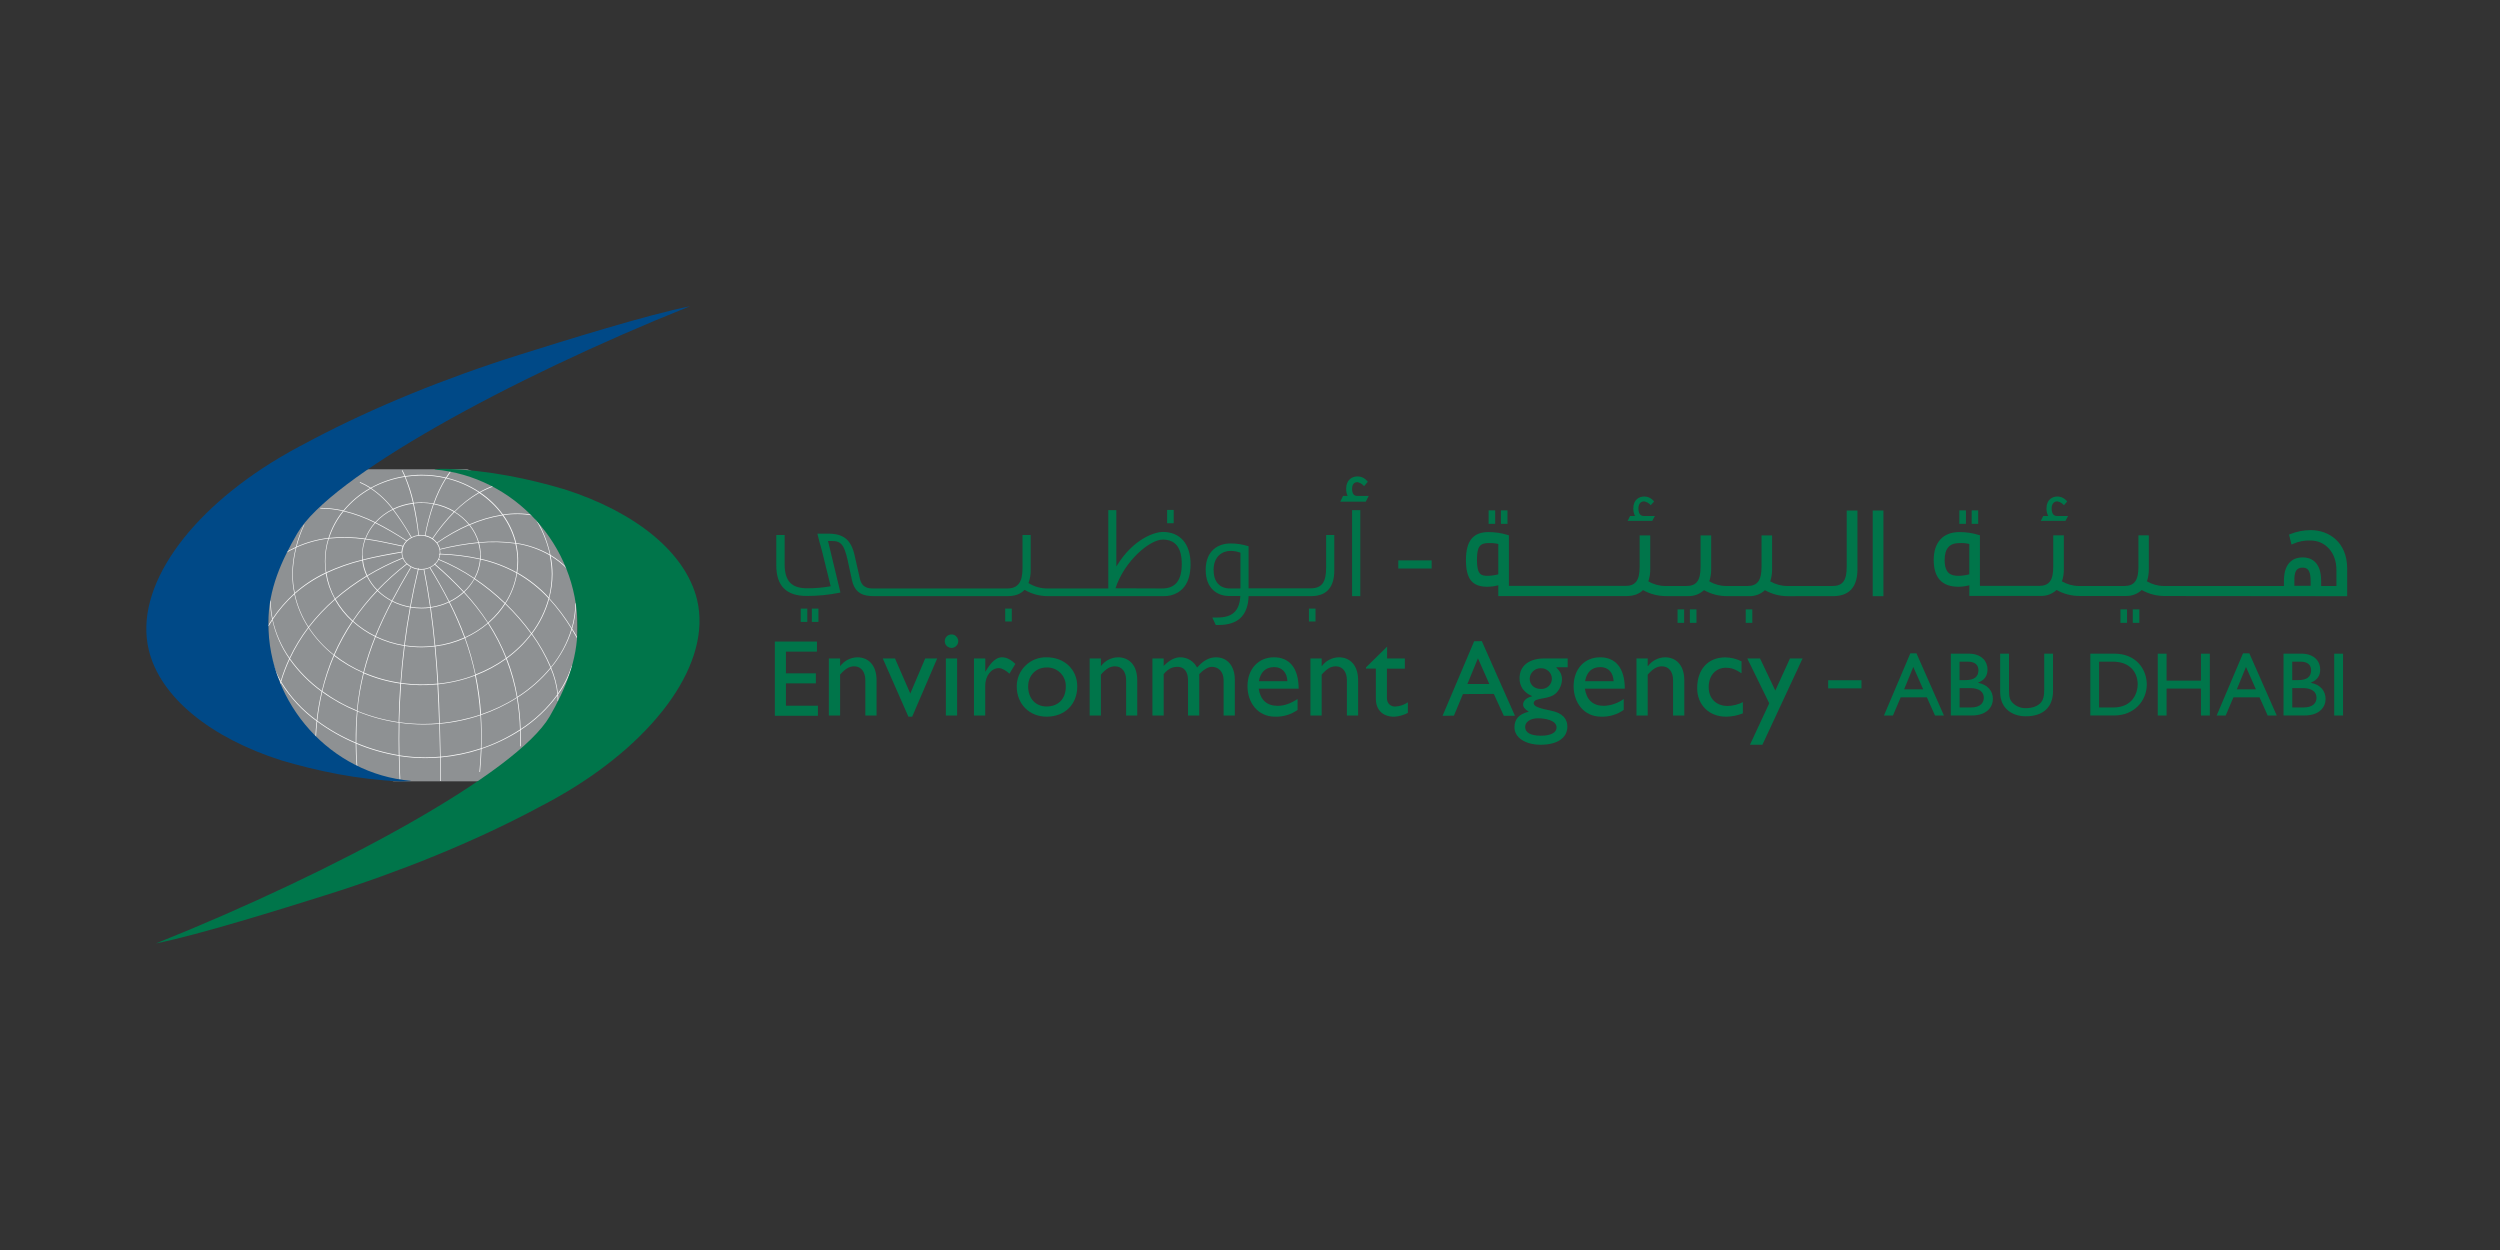<?xml version="1.0" encoding="UTF-8"?>
<svg xmlns="http://www.w3.org/2000/svg" width="400" height="200" viewBox="0 0 400 200" fill="none">
  <rect x="0" y="0" width="400" height="200" fill="#333333" stroke="none"/>
  <path d="M42.902 75.086H74.777L88.278 80.469L92.4 83.162V125.011H62.961L46.394 119.715L42.902 118.579V75.086Z" fill="url(#paint0_radial_1019_922)"></path>
  <path d="M91.507 100.723C91.772 101.157 92.037 101.605 92.3 102.065L92.385 102.016C92.111 101.524 91.83 101.039 91.546 100.592C91.935 99.268 92.142 97.898 92.163 96.519H92.062C92.042 97.862 91.844 99.197 91.474 100.488C90.434 98.785 89.231 97.188 87.881 95.717C88.222 94.449 88.398 93.142 88.404 91.829C88.4 90.858 88.3 89.89 88.103 88.939C89.058 89.516 89.936 90.212 90.716 91.008L90.791 90.933C89.983 90.107 89.07 89.389 88.077 88.796C87.606 86.563 86.719 84.439 85.465 82.532L85.383 82.588C86.617 84.459 87.495 86.541 87.973 88.73C86.31 87.784 84.484 87.157 82.59 86.883C82.201 85.28 81.507 83.766 80.546 82.425C82.12 82.176 83.725 82.198 85.291 82.49L85.311 82.385C83.715 82.092 82.08 82.073 80.477 82.33C79.476 80.948 78.239 79.752 76.823 78.797C77.536 78.4 78.281 78.062 79.05 77.787L79.017 77.686C78.227 77.968 77.462 78.317 76.731 78.729C75.126 77.663 73.345 76.891 71.469 76.448C71.682 76.122 71.9 75.796 72.123 75.47L72.041 75.408C71.796 75.734 71.567 76.06 71.352 76.412C70.082 76.118 68.782 75.969 67.478 75.969H67.367C66.52 75.973 65.674 76.041 64.836 76.171C64.692 75.845 64.545 75.519 64.385 75.232L64.294 75.278C64.451 75.571 64.591 75.878 64.728 76.187C62.833 76.487 61.005 77.114 59.326 78.041C58.778 77.688 58.201 77.381 57.602 77.123L57.562 77.217C58.139 77.466 58.694 77.761 59.222 78.1C57.582 79.019 56.129 80.234 54.937 81.685C53.726 81.407 52.488 81.266 51.246 81.261V81.362C52.462 81.367 53.673 81.504 54.858 81.773C53.83 83.049 53.049 84.506 52.556 86.068C50.793 86.275 49.072 86.748 47.451 87.469C47.77 86.216 48.207 84.996 48.757 83.826L48.574 84.07C48.045 85.175 47.634 86.331 47.346 87.521C46.762 87.792 46.174 88.092 45.583 88.437L45.635 88.528C46.179 88.209 46.739 87.917 47.314 87.655C46.969 89.016 46.784 90.413 46.762 91.816C46.761 92.87 46.87 93.921 47.088 94.951C45.767 96.141 44.599 97.49 43.61 98.966C43.419 98.02 43.323 97.057 43.322 96.092H43.221C43.228 97.099 43.337 98.102 43.548 99.087C43.319 99.413 43.094 99.778 42.875 100.143L42.963 100.198C43.166 99.872 43.371 99.546 43.581 99.22C44.062 101.429 44.977 103.521 46.272 105.376C45.733 106.537 45.279 107.735 44.913 108.961C44.318 107.933 43.862 106.832 43.554 105.686L43.453 105.712C43.772 106.898 44.249 108.036 44.874 109.094C44.831 109.238 44.786 109.375 44.746 109.518L44.844 109.547C44.874 109.437 44.913 109.329 44.946 109.222C46.425 111.625 48.364 113.716 50.651 115.374C50.563 116.218 50.495 117.078 50.456 117.945H50.56C50.595 117.1 50.659 116.265 50.753 115.439C52.657 116.844 54.723 118.017 56.906 118.933C56.906 120.152 56.975 121.413 57.066 122.736H57.171C57.076 121.432 57.027 120.184 57.014 118.988C59.196 119.902 61.478 120.558 63.814 120.943C63.843 122.188 63.882 123.446 63.944 124.72H64.046C63.987 123.456 63.948 122.211 63.918 120.969C65.289 121.188 66.675 121.297 68.063 121.295C68.847 121.295 69.624 121.256 70.398 121.194C70.418 122.446 70.431 123.697 70.444 124.955H70.545C70.545 123.697 70.516 122.442 70.499 121.188C72.689 120.994 74.849 120.551 76.937 119.865C76.894 121.038 76.819 122.247 76.708 123.505H76.809C76.924 122.237 76.999 121.009 77.045 119.819C79.215 119.093 81.288 118.101 83.214 116.867C83.234 117.691 83.234 118.538 83.214 119.412H83.319C83.348 118.512 83.348 117.639 83.319 116.788C85.603 115.318 87.596 113.44 89.198 111.249C89.222 111.555 89.231 111.863 89.224 112.171H89.325C89.333 111.82 89.323 111.468 89.292 111.118C90.284 109.723 91.055 108.185 91.579 106.556L91.477 106.523C90.974 108.104 90.23 109.599 89.273 110.955C89.111 109.533 88.742 108.142 88.179 106.826C89.677 105.028 90.808 102.955 91.507 100.723ZM91.435 100.605C90.756 102.844 89.641 104.928 88.153 106.735C87.346 104.846 86.328 103.055 85.118 101.394C86.379 99.728 87.31 97.838 87.862 95.825C89.204 97.3 90.4 98.901 91.435 100.605ZM64.261 88.385C64.261 88.678 64.315 88.968 64.418 89.242C62.458 90.031 60.564 90.976 58.755 92.067C58.398 91.299 58.17 90.478 58.082 89.636C60.061 89.134 62.129 88.756 64.261 88.385ZM64.382 88.264C64.396 87.986 64.456 87.711 64.562 87.453L64.581 87.352C64.707 87.079 64.88 86.83 65.091 86.615C65.6 86.109 66.267 85.791 66.982 85.716H67.031C67.139 85.703 67.248 85.696 67.357 85.696C67.557 85.697 67.756 85.715 67.952 85.752C67.952 85.752 67.952 85.752 67.952 85.771L68.053 85.791C68.756 85.93 69.387 86.313 69.833 86.873L69.892 86.957C70.195 87.374 70.359 87.874 70.362 88.388C70.367 88.463 70.367 88.538 70.362 88.613H70.235V88.721H70.356C70.272 89.3 69.99 89.833 69.559 90.229L69.503 90.18L69.435 90.255L69.48 90.298C68.89 90.791 68.14 91.054 67.371 91.037C67.246 91.038 67.122 91.031 66.998 91.018C67.007 90.989 67.013 90.96 67.018 90.93L66.92 90.907C66.92 90.94 66.92 90.969 66.897 91.005C66.263 90.918 65.671 90.64 65.199 90.21L65.136 90.128C65.124 90.133 65.113 90.141 65.104 90.151C64.863 89.908 64.67 89.622 64.536 89.307H64.558L64.522 89.213H64.5C64.398 88.945 64.347 88.661 64.346 88.375H64.382V88.264ZM65.689 90.76C64.591 92.625 63.595 94.384 62.7 96.092C61.873 95.664 61.114 95.115 60.45 94.463C61.896 92.955 63.451 91.557 65.104 90.278C65.593 90.726 66.207 91.015 66.864 91.106C66.391 93.097 65.969 95.082 65.604 97.076C64.624 96.903 63.675 96.587 62.788 96.138C63.683 94.433 64.679 92.67 65.773 90.809L65.689 90.76ZM71.793 96.278C70.881 96.703 69.912 96.992 68.915 97.135C68.628 95.132 68.285 93.131 67.886 91.132L67.785 91.152C68.187 93.146 68.523 95.147 68.811 97.144C68.353 97.205 67.891 97.235 67.429 97.236C66.853 97.236 66.277 97.188 65.708 97.092C66.067 95.101 66.492 93.117 66.966 91.126C67.097 91.14 67.229 91.147 67.361 91.148C68.163 91.155 68.94 90.868 69.546 90.343C71.156 91.717 72.689 93.181 74.135 94.727C73.462 95.333 72.705 95.84 71.888 96.232C70.97 94.43 69.954 92.647 68.847 90.819L68.762 90.875C69.876 92.69 70.888 94.479 71.802 96.278H71.793ZM65.587 97.18C65.225 99.191 64.911 101.202 64.66 103.235C63.09 102.981 61.566 102.503 60.133 101.814C60.874 99.983 61.746 98.142 62.746 96.232C63.644 96.685 64.603 97.004 65.594 97.18H65.587ZM65.692 97.197C66.267 97.291 66.849 97.339 67.433 97.34C67.9 97.341 68.367 97.311 68.83 97.249C69.118 99.269 69.35 101.293 69.542 103.326C68.872 103.41 68.197 103.455 67.521 103.46H67.41C66.524 103.459 65.639 103.389 64.764 103.251C65.019 101.222 65.33 99.204 65.698 97.197H65.692ZM68.932 97.233C69.939 97.091 70.92 96.8 71.842 96.369C72.772 98.2 73.593 100.083 74.301 102.01C72.821 102.669 71.252 103.108 69.644 103.313C69.459 101.284 69.223 99.256 68.938 97.229L68.932 97.233ZM71.933 96.326C72.764 95.93 73.534 95.416 74.219 94.801C75.624 96.316 76.901 97.943 78.037 99.667C76.941 100.598 75.719 101.372 74.409 101.968C73.699 100.04 72.875 98.156 71.94 96.326H71.933ZM74.278 94.73C74.928 94.126 75.48 93.425 75.911 92.651C77.632 93.815 79.25 95.123 80.748 96.561C80.073 97.603 79.264 98.552 78.341 99.383L78.087 99.602C76.957 97.875 75.686 96.245 74.285 94.73H74.278ZM74.213 94.655C72.771 93.11 71.245 91.647 69.64 90.272C69.858 90.066 70.041 89.826 70.183 89.561C72.173 90.376 74.075 91.391 75.859 92.592C75.423 93.36 74.87 94.056 74.219 94.655H74.213ZM70.219 89.473C70.334 89.229 70.411 88.969 70.447 88.701C72.585 88.768 74.711 89.033 76.8 89.493C76.712 90.549 76.404 91.574 75.895 92.504C74.114 91.302 72.214 90.287 70.225 89.473H70.219ZM64.451 89.34C64.586 89.664 64.784 89.958 65.032 90.207C63.383 91.488 61.828 92.886 60.381 94.391C59.732 93.741 59.197 92.988 58.797 92.162C60.604 91.07 62.497 90.126 64.457 89.34H64.451ZM60.316 94.469C58.885 95.969 57.583 97.585 56.423 99.302C55.334 98.308 54.41 97.147 53.686 95.864C55.254 94.508 56.934 93.287 58.709 92.214C59.117 93.048 59.66 93.81 60.316 94.469ZM60.388 94.544C61.059 95.195 61.823 95.744 62.654 96.173C61.675 98.083 60.786 99.924 60.041 101.756C58.755 101.125 57.562 100.319 56.498 99.361C57.656 97.647 58.958 96.036 60.391 94.544H60.388ZM60.005 101.863C59.251 103.718 58.628 105.624 58.141 107.566C56.487 106.847 54.932 105.92 53.513 104.809C54.332 102.941 55.316 101.15 56.452 99.455C57.519 100.419 58.717 101.23 60.009 101.863H60.005ZM60.097 101.912C61.538 102.605 63.071 103.085 64.65 103.339C64.405 105.295 64.216 107.25 64.075 109.257C62.064 108.967 60.1 108.413 58.235 107.608C58.725 105.669 59.349 103.766 60.1 101.912H60.097ZM64.754 103.352C65.634 103.491 66.523 103.562 67.413 103.564H67.524C68.203 103.559 68.882 103.515 69.555 103.431C69.742 105.409 69.882 107.397 70 109.384C69.191 109.467 68.379 109.508 67.567 109.508C66.432 109.509 65.299 109.429 64.176 109.27C64.32 107.276 64.513 105.308 64.758 103.352H64.754ZM69.653 103.418C71.278 103.217 72.864 102.779 74.36 102.117C75.053 104.031 75.61 105.991 76.029 107.983C74.13 108.708 72.143 109.179 70.121 109.384C69.999 107.388 69.846 105.4 69.663 103.421L69.653 103.418ZM74.428 102.065C75.748 101.468 76.977 100.689 78.08 99.751C79.221 101.504 80.181 103.366 80.948 105.311C79.45 106.385 77.82 107.261 76.097 107.918C75.682 105.931 75.128 103.975 74.438 102.065H74.428ZM78.158 99.686C78.246 99.608 78.335 99.536 78.423 99.455C79.349 98.625 80.161 97.676 80.837 96.633C82.357 98.094 83.744 99.687 84.981 101.394C83.858 102.86 82.529 104.158 81.036 105.246C80.269 103.302 79.308 101.439 78.168 99.686H78.158ZM80.892 96.545C81.831 95.084 82.459 93.445 82.737 91.732C84.611 92.8 86.308 94.15 87.77 95.733C87.228 97.749 86.302 99.642 85.043 101.309C83.803 99.602 82.414 98.008 80.892 96.545ZM80.817 96.473C79.318 95.034 77.699 93.726 75.977 92.563C76.493 91.622 76.806 90.584 76.898 89.516C78.907 89.967 80.844 90.699 82.649 91.689C82.376 93.391 81.755 95.019 80.827 96.473H80.817ZM76.898 89.411C76.898 89.229 76.921 89.046 76.921 88.864C76.92 88.187 76.829 87.513 76.649 86.86C78.585 86.666 80.537 86.704 82.463 86.974C82.671 87.86 82.781 88.766 82.79 89.675C82.792 90.308 82.746 90.94 82.652 91.566C80.851 90.583 78.921 89.856 76.917 89.408L76.898 89.411ZM76.816 88.864C76.816 89.04 76.816 89.213 76.796 89.389C74.709 88.932 72.583 88.668 70.447 88.6C70.447 88.522 70.447 88.447 70.447 88.369C70.445 88.223 70.43 88.078 70.405 87.935C72.418 87.43 74.466 87.073 76.532 86.87C76.723 87.518 76.825 88.189 76.836 88.864H76.816ZM70.398 87.834C70.322 87.49 70.176 87.165 69.97 86.879C71.573 85.76 73.282 84.8 75.072 84.012C75.732 84.827 76.224 85.764 76.522 86.769C74.464 86.973 72.423 87.329 70.418 87.834H70.398ZM69.908 86.798C69.724 86.558 69.504 86.348 69.255 86.175C70.278 84.664 71.433 83.246 72.707 81.939C73.576 82.469 74.348 83.141 74.993 83.927C73.215 84.717 71.518 85.68 69.928 86.801L69.908 86.798ZM69.167 86.12C68.83 85.904 68.457 85.751 68.066 85.667C68.385 83.973 68.832 82.305 69.402 80.678C70.535 80.895 71.622 81.304 72.616 81.887C71.35 83.194 70.202 84.611 69.186 86.12H69.167ZM67.965 85.647C67.762 85.611 67.557 85.592 67.351 85.592C67.237 85.592 67.129 85.592 67.024 85.592C66.846 83.895 66.571 82.21 66.201 80.544C67.237 80.419 68.285 80.451 69.311 80.639C68.742 82.272 68.298 83.947 67.984 85.647H67.965ZM66.916 85.621C66.549 85.671 66.192 85.781 65.862 85.947L65.493 85.344C64.718 84.02 63.869 82.74 62.948 81.512C63.939 81.036 65.002 80.724 66.094 80.59C66.468 82.25 66.749 83.93 66.936 85.621H66.916ZM65.404 85.38L65.77 85.98C65.511 86.115 65.273 86.287 65.065 86.492C63.474 85.431 61.822 84.466 60.117 83.601C60.893 82.751 61.823 82.053 62.857 81.545C63.784 82.774 64.641 84.055 65.424 85.38H65.404ZM64.99 86.563C64.771 86.789 64.593 87.05 64.464 87.336L63.229 87.075C61.756 86.749 60.175 86.423 58.513 86.195C58.866 85.272 59.383 84.421 60.041 83.683C61.753 84.543 63.412 85.505 65.009 86.563H64.99ZM63.209 87.176C63.624 87.267 64.026 87.349 64.424 87.433C64.317 87.704 64.256 87.99 64.245 88.281C62.109 88.642 60.038 89.03 58.039 89.535C58.039 89.314 58.007 89.092 58.007 88.864C58.006 87.987 58.161 87.116 58.464 86.293C60.162 86.518 61.75 86.856 63.229 87.176H63.209ZM57.919 88.864C57.919 89.099 57.919 89.33 57.951 89.561C55.974 90.048 54.048 90.722 52.2 91.575C52.114 91.01 52.069 90.439 52.062 89.868C52.055 88.616 52.242 87.371 52.614 86.175C54.529 85.971 56.463 86.006 58.369 86.28C58.078 87.11 57.932 87.984 57.938 88.864H57.919ZM57.961 89.666C58.051 90.516 58.284 91.346 58.65 92.119C56.872 93.193 55.19 94.416 53.62 95.776C52.925 94.504 52.456 93.121 52.236 91.689C54.081 90.833 56.005 90.156 57.981 89.666H57.961ZM53.539 95.857C52.002 97.196 50.601 98.684 49.358 100.299C48.313 98.683 47.571 96.891 47.167 95.01C48.657 93.697 50.325 92.6 52.121 91.751C52.362 93.188 52.848 94.572 53.558 95.844L53.539 95.857ZM53.591 95.948C54.323 97.237 55.254 98.401 56.351 99.4C55.214 101.094 54.23 102.886 53.411 104.754C51.852 103.523 50.502 102.05 49.414 100.39C50.661 98.767 52.067 97.272 53.611 95.926L53.591 95.948ZM53.372 104.852C52.585 106.691 51.958 108.595 51.497 110.541C49.526 109.107 47.802 107.363 46.393 105.376C47.209 103.638 48.206 101.989 49.368 100.459C50.466 102.124 51.824 103.603 53.392 104.838L53.372 104.852ZM53.454 104.92C54.886 106.026 56.453 106.946 58.118 107.657C57.63 109.638 57.293 111.652 57.108 113.683C55.148 112.875 53.29 111.837 51.576 110.59C52.046 108.646 52.681 106.744 53.473 104.907L53.454 104.92ZM58.193 107.723C60.064 108.528 62.035 109.082 64.052 109.371C63.908 111.398 63.818 113.455 63.781 115.54C61.518 115.215 59.303 114.613 57.187 113.748C57.376 111.712 57.719 109.694 58.212 107.709L58.193 107.723ZM64.153 109.384C66.088 109.662 68.049 109.7 69.993 109.499C70.111 111.568 70.192 113.64 70.254 115.72C69.438 115.791 68.605 115.834 67.766 115.834C66.466 115.833 65.168 115.739 63.882 115.553C63.941 113.458 64.026 111.402 64.173 109.371L64.153 109.384ZM70.094 109.489C72.12 109.281 74.109 108.811 76.013 108.091C76.437 110.155 76.715 112.247 76.845 114.351C74.743 115.052 72.566 115.509 70.359 115.713C70.317 113.621 70.232 111.542 70.114 109.476L70.094 109.489ZM76.111 108.048C77.839 107.386 79.475 106.503 80.977 105.422C81.757 107.407 82.334 109.466 82.698 111.568C80.906 112.703 78.984 113.62 76.973 114.299C76.839 112.194 76.557 110.101 76.13 108.035L76.111 108.048ZM81.065 105.363C82.578 104.265 83.921 102.952 85.053 101.466C86.265 103.13 87.28 104.929 88.077 106.826C86.567 108.646 84.782 110.221 82.786 111.493C82.429 109.393 81.859 107.335 81.085 105.35L81.065 105.363ZM87.957 88.88C88.166 89.854 88.275 90.847 88.283 91.843C88.284 93.11 88.126 94.372 87.813 95.6C86.347 94.015 84.642 92.668 82.76 91.608C82.998 90.069 82.941 88.498 82.59 86.98C84.49 87.259 86.319 87.899 87.976 88.867L87.957 88.88ZM82.437 86.876C80.51 86.612 78.559 86.576 76.623 86.769C76.327 85.755 75.835 84.809 75.173 83.986C76.842 83.254 78.598 82.741 80.399 82.457C81.36 83.781 82.058 85.277 82.457 86.863L82.437 86.876ZM80.32 82.359C78.521 82.652 76.765 83.17 75.095 83.901C74.441 83.1 73.655 82.418 72.769 81.884C73.928 80.707 75.241 79.692 76.672 78.866C78.089 79.804 79.33 80.981 80.34 82.346L80.32 82.359ZM76.607 78.784C75.187 79.62 73.882 80.638 72.727 81.812C71.719 81.214 70.613 80.797 69.461 80.58C69.956 79.167 70.602 77.811 71.388 76.536C73.247 76.973 75.014 77.734 76.607 78.784ZM67.357 76.08H67.469C68.752 76.079 70.032 76.223 71.283 76.51C70.501 77.788 69.855 79.145 69.356 80.557C68.724 80.442 68.082 80.384 67.439 80.385C67.022 80.385 66.606 80.41 66.191 80.46C65.878 79.029 65.435 77.629 64.869 76.278C65.692 76.153 66.524 76.086 67.357 76.08ZM64.764 76.298C65.322 77.647 65.759 79.043 66.071 80.469C64.966 80.61 63.891 80.929 62.889 81.414C61.914 80.131 60.734 79.016 59.398 78.113C61.068 77.203 62.884 76.589 64.764 76.298ZM59.313 78.172C60.653 79.069 61.836 80.18 62.814 81.46C61.766 81.979 60.824 82.69 60.038 83.555C58.447 82.757 56.771 82.141 55.041 81.721C56.231 80.282 57.68 79.079 59.313 78.172ZM54.972 81.809C56.702 82.224 58.377 82.836 59.966 83.634C59.304 84.383 58.783 85.245 58.428 86.179C56.52 85.903 54.584 85.865 52.667 86.065C53.163 84.515 53.945 83.072 54.972 81.809ZM46.846 91.829C46.87 90.4 47.061 88.978 47.418 87.593C49.037 86.866 50.757 86.387 52.52 86.172C52.154 87.364 51.973 88.605 51.981 89.851C51.988 90.441 52.036 91.029 52.124 91.611C50.325 92.458 48.654 93.555 47.163 94.87C46.954 93.87 46.848 92.851 46.846 91.829ZM43.626 99.123C44.61 97.637 45.777 96.279 47.098 95.082C47.513 96.962 48.261 98.754 49.309 100.371C48.145 101.897 47.145 103.541 46.324 105.275C45.026 103.422 44.109 101.331 43.626 99.123ZM44.985 109.075C45.35 107.849 45.804 106.651 46.344 105.49C47.759 107.477 49.487 109.221 51.462 110.655C51.102 112.168 50.837 113.702 50.668 115.247C48.382 113.587 46.45 111.488 44.985 109.075ZM50.763 115.315C50.932 113.765 51.196 112.226 51.553 110.708C53.272 111.957 55.137 112.994 57.105 113.797C56.962 115.394 56.9 117.056 56.916 118.812C54.732 117.896 52.666 116.722 50.763 115.315ZM57.011 118.858C57.011 117.098 57.056 115.436 57.2 113.843C59.318 114.705 61.533 115.305 63.797 115.632C63.767 117.335 63.767 119.065 63.797 120.823C61.466 120.434 59.188 119.775 57.011 118.858ZM68.063 121.181C66.673 121.183 65.285 121.074 63.912 120.855C63.876 119.096 63.869 117.365 63.912 115.641C65.198 115.826 66.496 115.918 67.795 115.918C68.635 115.918 69.467 115.886 70.287 115.814C70.339 117.558 70.379 119.314 70.405 121.071C69.624 121.139 68.847 121.181 68.063 121.181ZM70.499 121.067C70.471 119.307 70.432 117.553 70.382 115.804C72.591 115.606 74.77 115.148 76.871 114.439C76.976 116.124 77.005 117.88 76.943 119.731C74.855 120.425 72.692 120.874 70.499 121.067ZM77.031 119.699C77.094 117.848 77.067 116.088 76.96 114.41C78.977 113.724 80.906 112.802 82.705 111.662C82.987 113.339 83.152 115.033 83.198 116.733C81.282 117.984 79.215 118.986 77.045 119.715L77.031 119.699ZM89.181 111.102C87.584 113.304 85.591 115.192 83.302 116.668C83.254 114.969 83.087 113.276 82.803 111.6C84.805 110.328 86.596 108.752 88.113 106.931C88.678 108.26 89.043 109.666 89.194 111.102H89.181Z" fill="white"></path>
  <path d="M65.728 124.93C53.01 123.832 42.934 112.739 42.934 99.661C42.934 94.278 45.064 89.65 47.576 85.322C52.805 76.354 81.219 60.699 110.389 49C103.595 50.359 90.4 54.471 83.238 56.723C71.117 60.536 59.81 65.173 50.192 70.221C48.82 70.99 47.579 71.525 44.672 73.258C30.151 81.914 21.421 94.014 23.799 103.972C25.618 111.585 33.708 118.05 45.002 121.658C50.711 123.349 57.207 124.724 64.056 125.024C64.634 125.024 65.036 124.982 65.611 124.985L65.728 124.93Z" fill="#004987"></path>
  <path d="M69.54 75.122C82.261 76.221 92.402 87.225 92.402 100.306C92.402 105.69 90.442 110.317 87.941 114.645C82.721 123.594 54.111 139.268 24.941 150.951C31.735 149.592 44.93 145.483 52.089 143.228C64.216 139.415 75.52 134.781 85.151 129.73C86.523 128.961 87.764 128.426 90.671 126.693C105.176 118.024 113.912 105.937 111.535 95.975C109.712 88.366 101.625 81.904 90.328 78.293C84.619 76.605 78.244 75.243 71.385 75.015C70.771 74.999 70.157 75.019 69.546 75.073L69.54 75.122Z" fill="#00754A"></path>
  <path d="M214.445 80.264L214.886 79.349H215.621C215.458 78.988 215.378 78.597 215.386 78.201C215.386 76.742 216.366 76.227 217.182 76.227C217.803 76.226 218.389 76.509 218.773 76.996L218.845 77.084L218.254 77.784L218.156 77.69C217.899 77.403 217.554 77.211 217.176 77.142C216.65 77.142 216.333 77.537 216.333 78.201C216.333 78.971 216.607 79.349 217.176 79.349H218.995L218.528 80.264H214.445Z" fill="#00754A"></path>
  <path d="M123.977 114.527V102.648H130.711V104.258H125.747V107.732H130.538V109.339H125.747V112.914H130.865V114.527H123.977Z" fill="#00754A"></path>
  <path d="M134.417 106.553H134.456C135.1 105.704 136.097 105.195 137.164 105.168C138.878 105.168 140.25 106.351 140.25 108.85V114.482H138.454V108.828C138.454 107.488 137.768 106.612 136.677 106.612C135.89 106.612 135.263 106.98 134.417 107.935V114.482H132.617V105.357H134.417V106.553Z" fill="#00754A"></path>
  <path d="M141.246 105.357H143.202L145.645 110.966L148.03 105.357H149.947L145.949 114.668H145.345L141.246 105.357Z" fill="#00754A"></path>
  <path d="M153.137 114.483H151.338V105.358H153.137V114.483ZM152.249 103.667C151.811 103.671 151.414 103.411 151.243 103.008C151.073 102.605 151.163 102.14 151.471 101.829C151.78 101.519 152.246 101.425 152.651 101.591C153.056 101.757 153.32 102.151 153.32 102.588C153.319 103.18 152.842 103.66 152.249 103.667Z" fill="#00754A"></path>
  <path d="M157.645 105.358V107.447H157.688C158.596 105.847 159.461 105.166 160.301 105.166C161.032 105.166 161.715 105.518 162.46 106.225L161.509 107.789C160.967 107.265 160.261 106.896 159.837 106.896C158.606 106.896 157.636 108.135 157.636 109.702V114.48H155.836V105.355L157.645 105.358Z" fill="#00754A"></path>
  <path d="M164.504 109.828C164.504 111.757 165.696 113.038 167.443 113.038C169.341 113.038 170.529 111.816 170.529 109.847C170.555 109.026 170.236 108.231 169.651 107.652C169.066 107.074 168.266 106.764 167.443 106.797C165.745 106.797 164.504 108.078 164.504 109.828ZM172.362 109.828C172.362 112.712 170.36 114.667 167.463 114.667C164.677 114.667 162.678 112.63 162.678 109.828C162.675 108.571 163.182 107.366 164.083 106.489C164.984 105.611 166.203 105.134 167.463 105.168C170.311 105.168 172.362 107.123 172.362 109.828Z" fill="#00754A"></path>
  <path d="M176.126 106.553H176.168C176.81 105.704 177.804 105.194 178.869 105.168C180.587 105.168 181.959 106.351 181.959 108.85V114.482H180.182V108.828C180.182 107.488 179.493 106.612 178.402 106.612C177.618 106.612 176.988 106.98 176.142 107.935V114.482H174.346V105.357H176.142V106.553H176.126Z" fill="#00754A"></path>
  <path d="M186.185 105.357V106.553C187.109 105.618 187.981 105.168 188.827 105.168C189.97 105.159 191.019 105.798 191.532 106.817C192.315 105.924 193.269 105.168 194.562 105.168C196.401 105.168 197.571 106.592 197.571 108.753V114.485H195.777V108.828C195.777 107.446 194.928 106.693 193.896 106.693C193.312 106.674 192.521 107.185 191.878 107.857V114.482H190.081V108.811C190.081 107.325 189.33 106.693 188.448 106.693C187.567 106.693 186.933 106.98 186.188 107.857V114.482H184.389V105.357H186.185Z" fill="#00754A"></path>
  <path d="M205.983 108.994C205.927 107.609 205.137 106.735 203.87 106.735C202.495 106.735 201.668 107.55 201.42 108.994H205.983ZM207.616 113.585C206.562 114.333 205.29 114.714 203.997 114.667C201.172 114.667 199.598 112.324 199.598 109.808C199.598 107.042 201.332 105.168 203.844 105.168C206.247 105.168 207.782 106.817 207.782 110.19H201.387C201.675 112.002 202.694 112.934 204.435 112.934C205.526 112.934 206.554 112.53 207.613 111.839V113.585H207.616Z" fill="#00754A"></path>
  <path d="M211.466 106.553H211.509C212.152 105.703 213.149 105.193 214.216 105.168C215.931 105.168 217.299 106.351 217.299 108.85V114.482H215.503V108.828C215.503 107.488 214.817 106.612 213.73 106.612C212.939 106.612 212.315 106.98 211.466 107.935V114.482H209.67V105.357H211.466V106.553Z" fill="#00754A"></path>
  <path d="M221.908 105.358H224.773V106.988H221.908V111.664C221.908 112.743 222.673 113.046 223.215 113.046C223.946 113.017 224.655 112.783 225.259 112.371V114.062C224.583 114.419 223.838 114.628 223.074 114.675C221.115 114.675 220.135 113.453 220.135 111.804V106.981H218.561V106.779L221.934 103.465V105.358H221.908Z" fill="#00754A"></path>
  <path d="M238.291 109.44L236.472 105.327L234.783 109.44H238.291ZM240.61 114.527L239.01 111.027L234.068 111.05L232.631 114.501L230.809 114.53L235.864 102.609L237.089 102.58L242.393 114.53L240.61 114.527Z" fill="#00754A"></path>
  <path d="M246.544 106.918C245.595 106.886 244.795 107.62 244.748 108.567C244.748 109.561 245.473 110.235 246.567 110.235C247.03 110.256 247.48 110.084 247.81 109.759C248.139 109.434 248.317 108.986 248.301 108.524C248.248 107.602 247.469 106.89 246.544 106.918ZM246.08 114.925C244.869 114.925 244.023 115.498 244.023 116.31C244.023 117.225 244.911 117.714 246.544 117.714C248.122 117.714 249.052 117.225 249.052 116.394C249.052 115.234 247.194 114.925 246.08 114.925ZM250.826 106.758H248.971C249.676 107.468 249.918 107.974 249.918 108.749C249.882 109.511 249.583 110.238 249.072 110.805C247.86 112.109 245.394 111.457 245.394 112.529C245.394 113.038 246.338 113.341 248.164 113.706C250.101 114.097 250.777 115.091 250.777 116.251C250.777 118.06 249.183 119.158 246.495 119.158C244.055 119.158 242.314 117.998 242.314 116.394C242.314 115.052 243.02 114.257 244.601 113.872C243.977 113.481 243.696 113.119 243.696 112.712C243.696 112.122 244.261 111.614 245.13 111.408V111.369C244.527 111.131 244.003 110.729 243.618 110.209C243.281 109.703 243.11 109.105 243.128 108.498C243.128 106.543 244.646 105.354 247.086 105.354H250.826V106.755V106.758Z" fill="#00754A"></path>
  <path d="M258.181 108.994C258.115 107.609 257.332 106.735 256.055 106.735C254.686 106.735 253.857 107.55 253.615 108.994H258.181ZM259.794 113.585C258.741 114.333 257.47 114.713 256.179 114.667C253.35 114.667 251.779 112.324 251.779 109.808C251.779 107.042 253.514 105.168 256.025 105.168C258.429 105.168 259.967 106.817 259.967 110.19H253.576C253.857 112.002 254.882 112.934 256.623 112.934C257.766 112.892 258.87 112.511 259.794 111.839V113.585Z" fill="#00754A"></path>
  <path d="M263.649 106.553H263.694C264.336 105.703 265.332 105.192 266.399 105.168C268.113 105.168 269.488 106.351 269.488 108.85V114.482H267.692V108.828C267.692 107.488 267.003 106.612 265.919 106.612C265.128 106.612 264.498 106.98 263.632 107.935V114.482H261.836V105.357H263.632V106.553H263.649Z" fill="#00754A"></path>
  <path d="M278.656 107.733C277.627 107.042 276.941 106.837 276.151 106.837C274.518 106.837 273.388 108.079 273.388 109.93C273.388 111.781 274.599 112.957 276.451 112.957C277.289 112.931 278.11 112.722 278.858 112.344V114.137C277.997 114.482 277.079 114.662 276.151 114.668C273.446 114.668 271.549 112.775 271.549 110.106C271.549 107.095 273.286 105.182 276.03 105.182C276.939 105.187 277.834 105.404 278.643 105.817V107.746L278.656 107.733Z" fill="#00754A"></path>
  <path d="M281.985 119.158H279.993L283.079 112.53L279.568 105.357H281.606L284.049 110.493L286.394 105.357H288.41L281.985 119.158Z" fill="#00754A"></path>
  <path d="M304.662 110.291H307.712L306.128 106.706L304.662 110.291ZM311.04 114.482H309.603L308.297 111.568H304.113L302.872 114.482H301.432L305.655 104.529H306.634L311.027 114.482H311.04Z" fill="#00754A"></path>
  <path d="M313.535 113.198H315.305C316.961 113.198 317.408 112.371 317.408 111.634C317.408 110.735 316.716 110.096 315.233 110.096H313.535V113.198ZM313.535 108.818H314.472C315.863 108.818 316.549 108.297 316.549 107.238C316.549 106.498 316.128 105.863 314.831 105.863H313.525V108.818H313.535ZM312.117 104.582H314.975C317.091 104.582 318.003 105.863 318.003 107.108C318.003 108.137 317.526 108.805 316.5 109.226V109.252C317.967 109.529 318.865 110.5 318.865 111.836C318.865 113.055 317.954 114.476 315.491 114.476H312.13V104.589L312.117 104.582Z" fill="#00754A"></path>
  <path d="M328.483 110.591C328.483 113.012 327.046 114.609 324.123 114.609C322.046 114.609 320.027 113.432 320.027 110.737V104.588H321.438V110.434C321.438 111.549 321.585 112.015 322.033 112.468C322.592 113.027 323.358 113.33 324.149 113.305C325.227 113.305 326.011 112.96 326.452 112.51C326.958 112.002 327.076 111.275 327.076 110.349V104.588H328.483V110.591Z" fill="#00754A"></path>
  <path d="M335.865 113.198H338.112C341.307 113.198 342.032 110.748 342.032 109.529C342.032 107.544 340.778 105.863 338.031 105.863H335.852V113.198H335.865ZM334.451 104.582H338.259C341.891 104.582 343.485 107.189 343.485 109.529C343.485 112.067 341.525 114.476 338.259 114.476H334.451V104.589V104.582Z" fill="#00754A"></path>
  <path d="M353.571 114.482H352.156V110.173H346.653V114.482H345.242V104.588H346.653V108.899H352.156V104.588H353.571V114.482Z" fill="#00754A"></path>
  <path d="M357.892 110.291H360.949L359.358 106.706L357.892 110.291ZM364.27 114.482H362.83L361.523 111.568H357.349L356.112 114.482H354.668L358.888 104.529H359.89L364.277 114.482H364.27Z" fill="#00754A"></path>
  <path d="M366.764 113.198H368.531C370.197 113.198 370.641 112.371 370.641 111.634C370.641 110.735 369.952 110.096 368.466 110.096H366.764V113.198ZM366.764 108.818H367.699C369.096 108.818 369.776 108.297 369.776 107.238C369.776 106.498 369.358 105.863 368.061 105.863H366.755V108.818H366.764ZM365.354 104.582H368.205C370.321 104.582 371.232 105.863 371.232 107.108C371.232 108.137 370.756 108.805 369.733 109.226V109.252C371.203 109.529 372.095 110.5 372.095 111.836C372.095 113.055 371.19 114.476 368.721 114.476H365.367V104.589L365.354 104.582Z" fill="#00754A"></path>
  <path d="M374.889 114.482H373.475V104.588H374.889V114.482Z" fill="#00754A"></path>
  <path d="M185.94 94.153C188.053 94.153 189.082 92.876 189.082 90.243C189.082 87.609 188.053 86.332 186.032 86.332C184.01 86.332 179.944 89.666 178.477 94.127L185.94 94.153ZM167.65 95.382C166.341 95.385 165.056 95.035 163.93 94.368C163.339 95.02 162.5 95.346 161.363 95.378H139.807C138.295 95.378 136.825 95.052 136.329 92.882L135.627 89.646C135.065 87.169 134.575 86.56 133.134 86.56H132.481L134.467 94.798L134.278 94.844C132.564 95.189 130.82 95.359 129.072 95.352C125.805 95.352 124.205 93.746 124.205 90.435V85.599H125.541V90.256C125.541 92.97 126.625 94.127 129.163 94.127C130.419 94.131 131.673 94.022 132.909 93.801C131.43 87.694 131.276 87.215 131.188 86.984C131.138 86.827 131.097 86.669 131.064 86.508L130.78 85.384H132.534C134.954 85.384 136.165 86.361 136.721 88.792L137.58 92.573C137.906 94.156 139.105 94.156 139.755 94.156H161.138C162.866 94.156 163.604 93.179 163.604 90.897V85.599H164.91V91.259C164.918 91.952 164.798 92.641 164.554 93.29C165.446 93.849 166.476 94.148 167.529 94.153H177.328V81.623H178.614V90.647C181.332 86.12 184.862 85.107 186.035 85.107C188.827 85.107 190.49 87.029 190.49 90.256C190.49 92.022 190.056 93.358 189.183 94.228C188.962 94.449 188.714 94.643 188.445 94.805C187.774 95.198 187.006 95.397 186.228 95.382H167.65Z" fill="#00754A"></path>
  <path d="M196.888 88.138C195.536 88.138 194.174 89.073 194.174 91.169C194.174 93.062 195.121 94.154 196.787 94.154H198.472V88.431L198.293 88.376C197.841 88.219 197.366 88.14 196.888 88.145V88.138ZM194.527 100.003L193.968 98.801H194.295C194.468 98.801 194.641 98.801 194.811 98.801C197.199 98.801 198.319 97.742 198.456 95.363H196.692C194.863 95.363 192.91 94.265 192.91 91.169C192.91 88.073 194.948 86.955 196.852 86.955C197.792 86.947 198.727 87.083 199.625 87.359L199.772 87.402V94.134H209.694C211.458 94.134 212.18 93.189 212.18 90.876V85.6H213.486V91.26C213.486 93.945 212.281 95.334 209.894 95.379H199.779C199.668 98.491 198.084 100 194.935 100L194.527 100.003Z" fill="#00754A"></path>
  <path d="M216.336 95.382V81.623H217.649V95.382H216.336Z" fill="#00754A"></path>
  <path d="M326.527 83.341L326.916 82.565H327.726L327.667 82.458C327.506 82.105 327.427 81.721 327.439 81.334C327.439 79.939 328.373 79.443 329.176 79.443C329.796 79.449 330.378 79.744 330.747 80.242L330.228 80.835C329.958 80.509 329.58 80.291 329.163 80.219C328.608 80.219 328.262 80.646 328.262 81.334C328.262 82.161 328.556 82.565 329.163 82.565H330.884L330.473 83.341H326.527Z" fill="#00754A"></path>
  <path d="M260.422 83.341L260.807 82.565H261.617L261.558 82.458C261.398 82.105 261.32 81.721 261.33 81.334C261.33 79.939 262.264 79.443 263.067 79.443C263.692 79.445 264.28 79.741 264.651 80.242L264.119 80.835C263.849 80.509 263.472 80.291 263.054 80.219C262.496 80.219 262.15 80.646 262.15 81.334C262.15 82.161 262.447 82.565 263.054 82.565H264.776L264.364 83.341H260.422Z" fill="#00754A"></path>
  <path d="M129.895 99.505V97.377H130.946V99.505H129.895Z" fill="#00754A"></path>
  <path d="M209.43 99.436V97.377H210.481V99.436H209.43Z" fill="#00754A"></path>
  <path d="M160.83 99.436V97.377H161.885V99.436H160.83Z" fill="#00754A"></path>
  <path d="M128.117 99.505V97.377H129.169V99.505H128.117Z" fill="#00754A"></path>
  <path d="M186.74 83.719V81.588H187.792V83.719H186.74Z" fill="#00754A"></path>
  <path d="M238.178 83.816V81.662H239.229V83.816H238.178Z" fill="#00754A"></path>
  <path d="M240.146 83.816V81.662H241.198V83.816H240.146Z" fill="#00754A"></path>
  <path d="M313.496 83.816V81.662H314.548V83.816H313.496Z" fill="#00754A"></path>
  <path d="M315.465 83.816V81.662H316.513V83.816H315.465Z" fill="#00754A"></path>
  <path d="M238.143 86.891C236.742 86.891 236.314 87.523 236.314 89.602C236.314 91.955 236.987 92.131 238.01 92.131C238.59 92.125 239.167 92.045 239.728 91.893V87.034C239.208 86.915 238.676 86.867 238.143 86.891ZM286.073 95.389C284.782 95.393 283.513 95.062 282.389 94.428C281.709 95.066 280.804 95.409 279.871 95.383H276.327C275.035 95.387 273.764 95.056 272.64 94.421C271.957 95.059 271.05 95.402 270.115 95.376H266.575C265.282 95.379 264.01 95.048 262.884 94.415C262.28 95.024 261.453 95.337 260.369 95.37H239.728V93.646C239.159 93.796 238.574 93.875 237.987 93.881C235.55 93.881 234.551 92.639 234.551 89.599C234.551 86.558 235.694 85.134 238.143 85.134C239.193 85.129 240.237 85.285 241.24 85.597L241.426 85.646V93.744H260.082C261.689 93.744 262.342 92.864 262.342 90.69V85.659H264.04V91.058C264.051 91.723 263.947 92.384 263.733 93.014C264.559 93.501 265.501 93.758 266.46 93.76H269.828C271.438 93.76 272.091 92.88 272.091 90.707V85.659H273.789V91.058C273.8 91.723 273.696 92.384 273.482 93.014C274.309 93.5 275.25 93.758 276.209 93.76H279.583C281.187 93.76 281.843 92.88 281.843 90.707V85.659H283.535V91.058C283.546 91.722 283.445 92.383 283.235 93.014C284.061 93.5 285.003 93.758 285.962 93.76H293.186C294.82 93.76 295.473 92.903 295.473 90.707V81.68H297.194V91.058C297.194 93.809 295.989 95.259 293.601 95.376H293.415L286.073 95.389Z" fill="#00754A"></path>
  <path d="M299.635 95.389V81.68H301.349V95.389H299.635Z" fill="#00754A"></path>
  <path d="M313.498 86.89C311.914 86.89 311.143 87.776 311.143 89.601C311.143 91.823 312.211 92.13 313.361 92.13C313.943 92.124 314.523 92.044 315.085 91.892V87.033C314.565 86.914 314.031 86.866 313.498 86.89ZM369.701 93.733V92.912C369.701 91.442 369.318 90.82 368.43 90.82C367.316 90.82 367.097 91.586 367.097 92.912V93.733H369.701ZM346.358 95.362C345.068 95.366 343.8 95.035 342.677 94.401C341.994 95.038 341.087 95.382 340.152 95.356H332.735C331.443 95.359 330.173 95.028 329.048 94.395C328.366 95.032 327.46 95.375 326.526 95.349H315.095V93.645C314.526 93.795 313.94 93.874 313.351 93.88C310.722 93.88 309.393 92.436 309.393 89.598C309.393 86.759 310.895 85.133 313.508 85.133C314.558 85.128 315.602 85.284 316.604 85.596L316.787 85.645V93.743H326.232C327.865 93.743 328.519 92.863 328.519 90.689V85.658H330.217V91.058C330.228 91.722 330.124 92.383 329.91 93.013C330.735 93.499 331.676 93.756 332.634 93.759H339.862C341.495 93.759 342.148 92.879 342.148 90.706V85.658H343.81V91.058C343.82 91.722 343.718 92.382 343.51 93.013C344.335 93.5 345.275 93.757 346.234 93.759H365.428V92.938C365.428 89.679 367.303 89.181 368.417 89.181C369.531 89.181 371.383 89.669 371.383 92.938V93.759H373.826V91.152C373.826 88.447 372.081 86.482 369.681 86.482C368.732 86.442 367.786 86.622 366.918 87.007L366.64 87.131L366.245 85.534L366.447 85.453C367.486 85.037 368.595 84.823 369.714 84.82C372.62 84.82 375.55 86.73 375.55 90.993V95.392L346.358 95.362Z" fill="#00754A"></path>
  <path d="M339.275 99.657V97.5H340.324V99.657H339.275Z" fill="#00754A"></path>
  <path d="M341.244 99.657V97.5H342.296V99.657H341.244Z" fill="#00754A"></path>
  <path d="M268.41 99.657V97.5H269.462V99.657H268.41Z" fill="#00754A"></path>
  <path d="M270.381 99.657V97.5H271.433V99.657H270.381Z" fill="#00754A"></path>
  <path d="M279.316 99.657V97.5H280.368V99.657H279.316Z" fill="#00754A"></path>
  <path d="M297.835 110.141H292.508V108.838H297.835V110.141Z" fill="#00754A"></path>
  <path d="M229.061 90.964H223.73V89.66H229.061V90.964Z" fill="#00754A"></path>
  <defs>
    <radialGradient id="paint0_radial_1019_922" cx="0" cy="0" r="1" gradientUnits="userSpaceOnUse" gradientTransform="translate(2384.39 1917.44) scale(2361.26 2355.18)">
      <stop stop-color="white"></stop>
      <stop offset="0.29" stop-color="#EFEEEE"></stop>
      <stop offset="0.45" stop-color="#DFDEDF"></stop>
      <stop offset="0.76" stop-color="#B4B6B7"></stop>
      <stop offset="1" stop-color="#8E9193"></stop>
    </radialGradient>
  </defs>
</svg>
